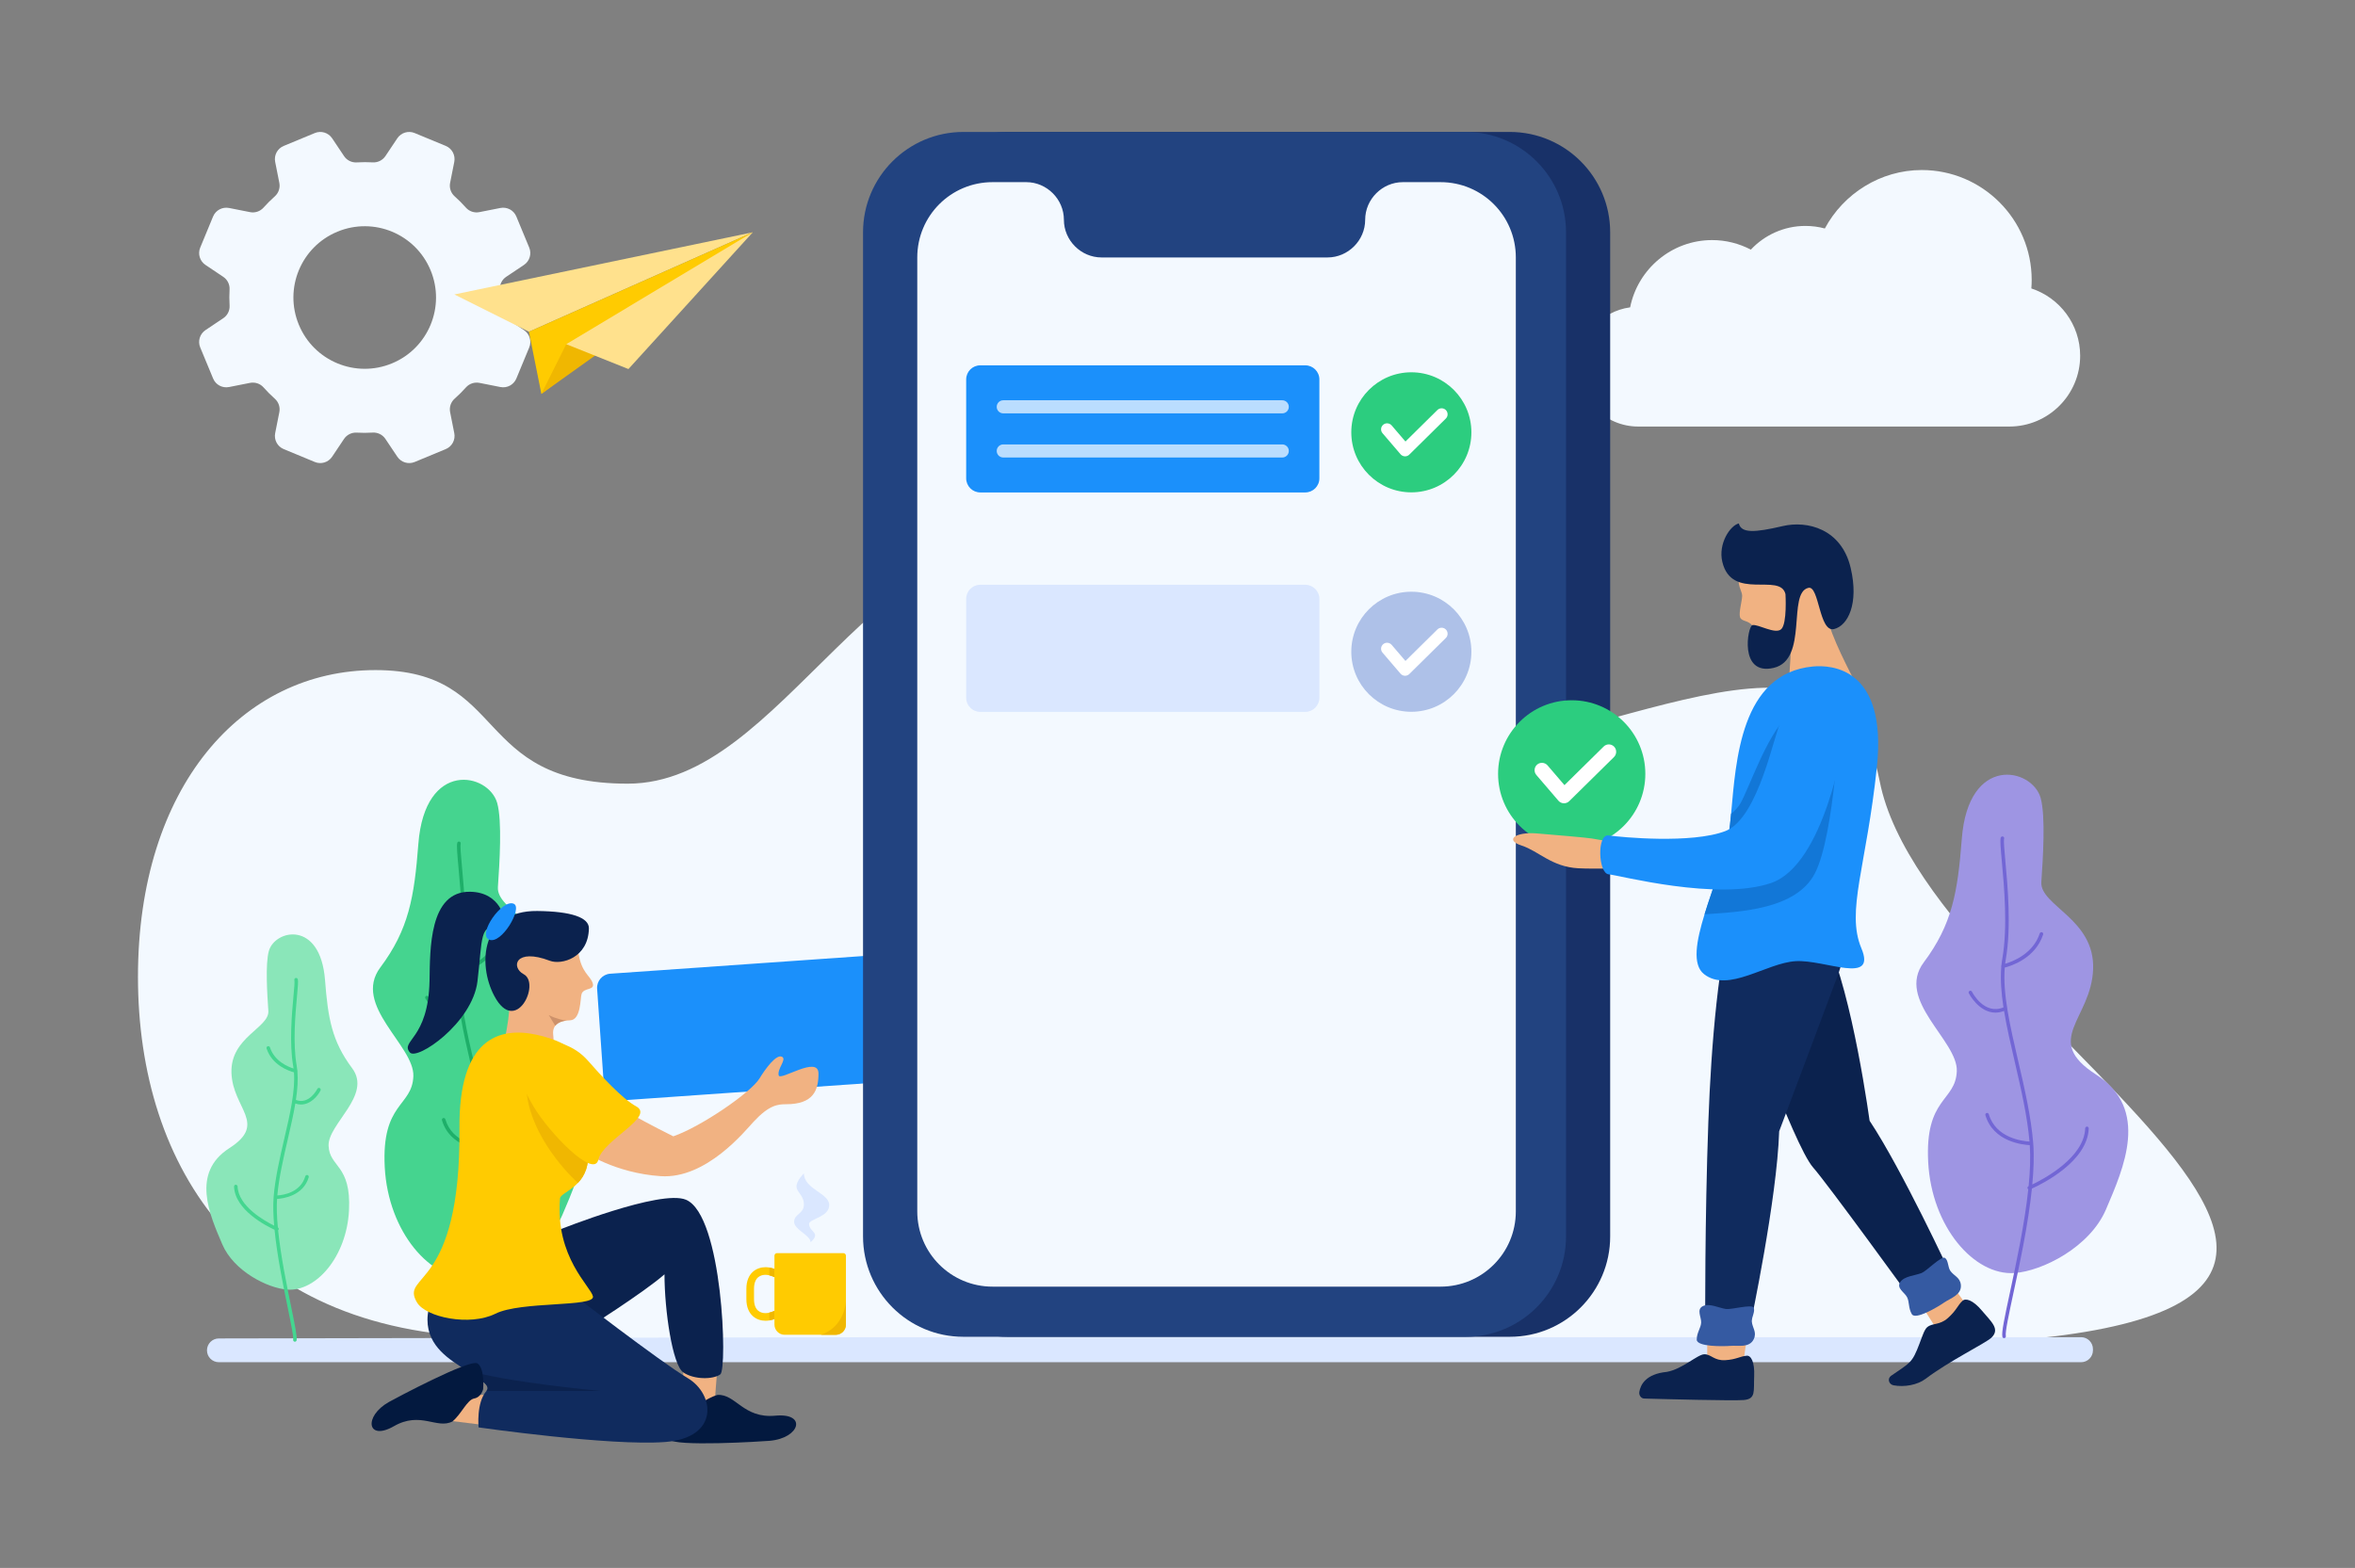 <svg xmlns="http://www.w3.org/2000/svg" xmlns:xlink="http://www.w3.org/1999/xlink" width="690.298" height="459.729" viewBox="0 0 690.298 459.729" fill="none"><rect x="0" y="0" width="690.298" height="459.729" fill="#808080" stroke="none"/><g opacity="1" transform="translate(0 0)  rotate(0 345.149 229.864)"><g opacity="1" transform="translate(0 0)  rotate(0 345.149 229.864)"><g opacity="1" transform="translate(40.44 38.687)  rotate(0 304.638 180.36)"><g opacity="1" transform="translate(0 0)  rotate(0 304.638 180.36)"><g opacity="1" transform="translate(0 0)  rotate(0 304.638 177.928)"><path id="Path" fill-rule="evenodd" style="fill:#F3F9FF" transform="translate(422.197 11.165)  rotate(0 73.549 37.605)" opacity="1" d="M0,57.65C0,67.33 7.88,75.21 17.55,75.21L126.34,75.21C137.79,75.21 147.1,65.9 147.1,54.45C147.1,45.26 141.09,37.44 132.79,34.72C132.86,33.89 132.89,33.06 132.89,32.22C132.89,14.45 118.44,0 100.67,0C88.59,0 77.74,6.9 72.26,17.14C70.42,16.64 68.51,16.39 66.55,16.39C60.34,16.39 54.61,19.03 50.57,23.34C47.11,21.53 43.23,20.54 39.23,20.54C27.36,20.54 17.43,29.03 15.19,40.26C6.63,41.41 0,48.77 0,57.65Z " /><path id="Shape" fill-rule="evenodd" style="fill:#F3F9FF" transform="translate(17.928 0)  rotate(0 48.54 48.543)" opacity="1" d="M22.19 78.22C21.03 77.19 19.93 76.08 18.88 74.9C17.9 73.79 16.4 73.29 14.94 73.57L8.77 74.79C6.81 75.18 4.86 74.14 4.1 72.29L0.32 63.18C-0.44 61.34 0.2 59.22 1.85 58.11L7.08 54.61C8.32 53.78 9.02 52.36 8.93 50.88C8.84 49.31 8.83 47.75 8.92 46.19C9.01 44.72 8.3 43.3 7.07 42.48L1.85 38.98C0.2 37.87 -0.44 35.75 0.32 33.91L4.09 24.79C4.86 22.95 6.81 21.91 8.77 22.29L14.93 23.51C16.38 23.8 17.88 23.3 18.87 22.19C19.9 21.03 21.01 19.93 22.18 18.89C23.29 17.9 23.8 16.4 23.51 14.94L22.29 8.77C21.9 6.81 22.95 4.86 24.79 4.1L33.91 0.32C35.75 -0.44 37.87 0.2 38.98 1.85L42.48 7.08C43.3 8.32 44.72 9.02 46.21 8.93C47.77 8.84 49.34 8.83 50.89 8.92C52.37 9.01 53.78 8.3 54.61 7.07L58.1 1.85C59.21 0.2 61.33 -0.44 63.17 0.32L72.29 4.09C74.13 4.86 75.17 6.81 74.79 8.77L73.57 14.93C73.28 16.38 73.78 17.88 74.89 18.87C76.05 19.9 77.15 21.01 78.2 22.19C79.18 23.3 80.68 23.8 82.14 23.51L88.31 22.29C90.27 21.91 92.22 22.95 92.98 24.79L96.76 33.91C97.52 35.75 96.88 37.87 95.23 38.98L90 42.48C88.76 43.31 88.06 44.73 88.15 46.21C88.24 47.78 88.25 49.34 88.16 50.89C88.07 52.37 88.78 53.79 90.01 54.61L95.23 58.11C96.88 59.21 97.52 61.34 96.76 63.18L92.99 72.29C92.22 74.13 90.27 75.18 88.31 74.79L82.15 73.57C80.7 73.29 79.2 73.79 78.21 74.9C77.18 76.06 76.07 77.16 74.9 78.2C73.79 79.18 73.28 80.69 73.57 82.15L74.79 88.32C75.18 90.27 74.13 92.23 72.29 92.99L63.18 96.77C61.34 97.53 59.21 96.89 58.1 95.23L54.6 90C53.78 88.77 52.36 88.06 50.87 88.15C49.31 88.25 47.74 88.25 46.19 88.16C44.71 88.08 43.3 88.78 42.47 90.01L38.98 95.23C37.87 96.89 35.75 97.53 33.91 96.77L24.79 92.99C22.95 92.23 21.9 90.27 22.29 88.32L23.51 82.16C23.8 80.7 23.3 79.21 22.19 78.22Z M40.544 29.24C51.205 24.82 63.425 29.88 67.844 40.55C72.264 51.21 67.195 63.44 56.535 67.85C45.874 72.27 33.645 67.2 29.235 56.54C24.814 45.88 29.875 33.65 40.544 29.24Z " /><path id="Path" fill-rule="evenodd" style="fill:#F3F9FF" transform="translate(0 112.414)  rotate(0 304.638 121.721)" opacity="1" d="M506.7,243.44C727.61,243.44 525.16,152.66 510.54,77.96C499.32,20.66 428.62,70.93 370.51,70.93C312.39,70.93 345.61,0 279.92,0C214.24,0 189.4,78.67 143.54,78.67C97.67,78.67 108.81,45.37 69.61,45.37C30.41,45.37 0,79.65 0,135.33C0,191.01 30.93,241.03 106.7,241.03C106.7,241.03 419.28,243.44 506.7,243.44Z " /></g><path id="Path" fill-rule="evenodd" style="fill:#DAE7FF" transform="translate(20.225 353.376)  rotate(0 276.412 3.672)" opacity="1" d="M3.48,0.37C1.56,0.37 0,1.93 0,3.86C0,5.78 1.56,7.34 3.49,7.34L549.34,7.34C551.26,7.34 552.82,5.78 552.82,3.86L552.82,3.49C552.82,1.56 551.26,0 549.34,0L199.84,0L3.48,0.37Z " /></g><g opacity="1" transform="translate(521.289 188.45)  rotate(0 31.056 82.604)"><path id="Path" fill-rule="evenodd" style="fill:#9E95E3" transform="translate(-5.684341886080802e-14 0)  rotate(0 31.056 73.072)" opacity="1" d="M36.42,6.81C33.92,-2.02 15.22,-6.03 13.31,18.83C12.11,34.45 10.5,43.88 2.17,55.02C-6.16,66.17 12.19,77.95 11.85,86.92C11.51,95.89 2.47,94.56 3.46,113.57C4.45,132.58 16.94,146.96 28.82,146.11C36.89,145.53 50.82,138.58 55.57,127.48C60.76,115.32 68.52,98.09 52.67,87.92C36.82,77.74 51.29,71.72 51.81,56.97C52.32,42.22 36.14,38.43 36.63,31.44C37.11,24.45 37.91,12.08 36.42,6.81Z " /><path id="Path" fill-rule="evenodd" style="fill:#7266D5" transform="translate(15.309 18.104)  rotate(0 17.605 73.552)" opacity="1" d="M9.55,38.15C9.55,38.19 9.57,38.21 9.58,38.24C9.27,41.84 9.57,45.85 10.22,50.13C10.22,50.13 10.21,50.13 10.21,50.13C4.57,52.44 1.12,45.8 0.98,45.52C0.85,45.27 0.54,45.16 0.28,45.29C0.03,45.42 -0.07,45.73 0.06,45.99C0.09,46.05 2.99,51.66 7.87,51.66C8.66,51.66 9.5,51.5 10.39,51.17C11.17,55.91 12.34,60.96 13.54,66.15C15.34,73.9 17.19,81.91 17.85,89.47C15.7,89.33 7.96,88.41 5.92,81.44C5.84,81.17 5.55,81.01 5.28,81.09C5,81.17 4.84,81.45 4.93,81.73C7.2,89.5 15.8,90.41 17.93,90.51C18.18,94.08 18.02,98.19 17.59,102.54C17.58,102.55 17.57,102.55 17.57,102.55C17.3,102.66 17.18,102.96 17.29,103.23C17.33,103.33 17.41,103.41 17.49,103.47C16.4,113.77 13.94,125.23 12.11,133.74C10.47,141.37 9.63,145.41 9.9,146.69C9.95,146.94 10.16,147.1 10.4,147.1C10.44,147.1 10.48,147.1 10.51,147.09C10.79,147.03 10.97,146.76 10.91,146.48C10.67,145.35 11.81,140.07 13.12,133.96C14.98,125.33 17.48,113.69 18.56,103.25C21.6,101.87 34.87,95.32 35.21,85.6C35.22,85.32 35,85.08 34.71,85.07C34.44,85.09 34.19,85.28 34.18,85.56C33.88,94.08 22.34,100.29 18.67,102.05C19.08,97.67 19.23,93.54 18.94,89.97C18.32,82.16 16.4,73.9 14.55,65.91C12.19,55.75 9.96,46.11 10.6,38.45C12.46,37.98 19.58,35.74 21.85,28.74C21.93,28.47 21.78,28.18 21.51,28.09C21.24,28 20.95,28.15 20.86,28.42C18.91,34.44 12.84,36.72 10.71,37.34C10.76,36.92 10.82,36.5 10.89,36.09C12.55,26.65 11.45,14.55 10.78,7.32C10.48,3.98 10.24,1.34 10.41,0.65C10.48,0.37 10.32,0.09 10.04,0.02C9.77,-0.06 9.48,0.11 9.41,0.39C9.2,1.22 9.38,3.37 9.75,7.42C10.41,14.6 11.51,26.61 9.87,35.91C9.76,36.51 9.69,37.14 9.62,37.77C9.55,37.88 9.52,38.02 9.55,38.15Z " /></g><g opacity="1" transform="translate(20.057 189.942)  rotate(0 55.465 82.604)"><g opacity="1" transform="translate(-1.4210854715202004e-14 45.347)  rotate(0 22.135 59.706)"><path id="Path" fill-rule="evenodd" style="fill:#8AE6B9" transform="translate(0 0)  rotate(0 22.135 52.082)" opacity="1" d="M7.35,40.6C7.71,51.11 18.02,55.41 6.73,62.66C-4.57,69.91 0.96,82.19 4.66,90.86C8.05,98.77 17.98,103.73 23.73,104.14C32.19,104.74 41.1,94.49 41.8,80.95C42.51,67.4 36.06,68.34 35.82,61.95C35.58,55.56 48.66,47.16 42.72,39.22C36.78,31.28 35.64,24.55 34.78,13.42C33.42,-4.3 20.09,-1.44 18.31,4.85C17.25,8.61 17.82,17.42 18.16,22.41C18.51,27.39 6.98,30.09 7.35,40.6Z " /><path id="Path" fill-rule="evenodd" style="fill:#44D690" transform="translate(8.114 12.754)  rotate(0 12.696 53.329)" opacity="1" d="M17.83,106.66C18.07,106.66 18.28,106.49 18.33,106.25C18.53,105.3 17.93,102.25 16.75,96.49C15.44,90.12 13.68,81.53 12.91,73.96C12.97,73.91 13.03,73.86 13.06,73.78C13.16,73.54 13.06,73.28 12.84,73.15C12.55,70.1 12.44,67.25 12.6,64.8C14.36,64.69 20.27,63.91 21.88,58.45C21.96,58.17 21.8,57.88 21.53,57.8C21.25,57.72 20.96,57.88 20.88,58.15C19.48,62.94 14.39,63.67 12.68,63.77C13.17,58.44 14.47,52.8 15.74,47.33C16.58,43.7 17.4,40.15 17.96,36.82C18.54,37.02 19.09,37.11 19.62,37.11C22.44,37.11 24.53,34.61 25.34,33C25.47,32.74 25.36,32.42 25.11,32.3C24.85,32.17 24.54,32.27 24.41,32.53C24.31,32.72 21.96,37.26 18.12,35.77C18.58,32.77 18.78,29.96 18.57,27.42C18.57,27.41 18.58,27.39 18.59,27.37C18.61,27.25 18.58,27.14 18.53,27.04C18.49,26.59 18.43,26.15 18.35,25.72C17.19,19.11 17.97,10.56 18.44,5.45C18.71,2.47 18.84,1.01 18.68,0.39C18.61,0.11 18.32,-0.06 18.05,0.02C17.77,0.09 17.6,0.37 17.68,0.65C17.8,1.12 17.62,3.08 17.41,5.35C16.94,10.52 16.15,19.15 17.34,25.9C17.37,26.11 17.4,26.33 17.43,26.56C15.77,26.04 11.83,24.41 10.52,20.36C10.43,20.09 10.14,19.94 9.86,20.03C9.59,20.12 9.44,20.41 9.53,20.68C11.13,25.61 16.06,27.28 17.55,27.67C17.97,33.09 16.4,39.91 14.73,47.09C13.41,52.8 12.04,58.69 11.59,64.26C11.4,66.7 11.49,69.57 11.75,72.63C8.93,71.24 1.24,66.94 1.03,61.13C1.03,60.85 0.77,60.65 0.5,60.63C0.21,60.64 -0.01,60.88 0,61.17C0.24,68.09 9.52,72.76 11.86,73.83C12.62,81.51 14.41,90.24 15.73,96.7C16.67,101.29 17.48,105.26 17.32,106.03C17.26,106.31 17.44,106.59 17.72,106.65C17.76,106.66 17.79,106.66 17.83,106.66Z " /></g><g opacity="1" transform="translate(48.819 0)  rotate(0 31.056 82.604)"><path id="Path" fill-rule="evenodd" style="fill:#45D48F" transform="translate(0 0)  rotate(0 31.056 73.072)" opacity="1" d="M28.82,146.11C36.89,145.53 50.82,138.58 55.57,127.48C60.76,115.32 68.52,98.09 52.67,87.92C36.82,77.74 51.29,71.72 51.81,56.97C52.32,42.22 36.14,38.43 36.63,31.44C37.11,24.45 37.91,12.08 36.42,6.81C33.92,-2.02 15.22,-6.03 13.31,18.83C12.11,34.45 10.5,43.88 2.17,55.02C-6.16,66.17 12.19,77.95 11.85,86.92C11.51,95.89 2.47,94.56 3.46,113.57C4.45,132.58 16.94,146.96 28.82,146.11Z " /><path id="Path" fill-rule="evenodd" style="fill:#1EAF69" transform="translate(15.31 18.104)  rotate(0 17.605 73.552)" opacity="1" d="M0.06,45.99C0.09,46.05 2.99,51.66 7.87,51.66C8.66,51.66 9.5,51.5 10.39,51.17C11.17,55.91 12.34,60.96 13.54,66.15C15.34,73.9 17.19,81.91 17.85,89.47C15.7,89.33 7.96,88.41 5.92,81.44C5.84,81.17 5.55,81.01 5.28,81.09C5,81.17 4.84,81.45 4.93,81.73C7.2,89.5 15.8,90.41 17.93,90.51C18.18,94.08 18.02,98.19 17.59,102.54C17.58,102.55 17.57,102.55 17.57,102.55C17.3,102.66 17.18,102.96 17.29,103.23C17.33,103.33 17.41,103.41 17.49,103.47C16.4,113.77 13.94,125.23 12.11,133.74C10.47,141.37 9.63,145.41 9.9,146.69C9.95,146.94 10.16,147.1 10.4,147.1C10.44,147.1 10.48,147.1 10.51,147.09C10.79,147.03 10.97,146.76 10.91,146.48C10.67,145.35 11.81,140.07 13.12,133.96C14.98,125.33 17.48,113.69 18.56,103.25C21.59,101.87 34.87,95.32 35.21,85.6C35.22,85.32 35,85.08 34.71,85.07C34.44,85.09 34.19,85.28 34.18,85.56C33.88,94.08 22.34,100.29 18.67,102.05C19.08,97.67 19.23,93.54 18.94,89.97C18.32,82.16 16.4,73.9 14.55,65.91C12.19,55.75 9.96,46.11 10.6,38.45C12.46,37.98 19.58,35.74 21.85,28.74C21.93,28.47 21.78,28.18 21.51,28.09C21.24,28 20.95,28.15 20.86,28.42C18.91,34.44 12.84,36.72 10.71,37.34C10.76,36.92 10.82,36.5 10.89,36.09C12.55,26.65 11.45,14.55 10.78,7.32C10.48,3.98 10.24,1.34 10.41,0.65C10.48,0.37 10.32,0.09 10.04,0.02C9.77,-0.06 9.48,0.11 9.41,0.39C9.2,1.22 9.38,3.37 9.75,7.42C10.41,14.6 11.51,26.61 9.87,35.91C9.76,36.51 9.69,37.14 9.62,37.77C9.55,37.88 9.52,38.02 9.55,38.15C9.55,38.19 9.57,38.21 9.58,38.24C9.27,41.84 9.57,45.85 10.22,50.13C10.22,50.13 10.21,50.13 10.21,50.13C4.57,52.44 1.12,45.8 0.98,45.52C0.85,45.27 0.54,45.16 0.28,45.29C0.03,45.42 -0.07,45.73 0.06,45.99Z " /></g></g><g opacity="1" transform="translate(178.337 305.36)  rotate(0 14.59 23.659)"><path id="Path" fill-rule="evenodd" style="fill:#FFCB01" transform="translate(1.4210854715202004e-14 27.492)  rotate(0 4.861 7.855)" opacity="1" d="M9.61,2.36C9.88,1.81 9.67,1.14 9.11,0.87C9.07,0.85 8.74,0.69 8.23,0.49C7.83,0.36 7.3,0.21 6.73,0.1C6.37,0.04 6,0 5.61,0C3.02,0 0,1.66 0,6.36L0,9.35C0,14.05 3.02,15.71 5.61,15.71C6,15.71 6.37,15.67 6.73,15.61C7.3,15.5 7.83,15.35 8.23,15.22C8.74,15.02 9.07,14.86 9.11,14.84C9.67,14.57 9.88,13.9 9.61,13.35C9.35,12.84 8.75,12.6 8.23,12.79C8.2,12.81 8.15,12.82 8.11,12.84C8.09,12.84 7.5,13.14 6.73,13.32C6.37,13.41 5.98,13.47 5.61,13.47C4.35,13.47 2.24,12.93 2.24,9.35L2.24,6.36C2.24,2.78 4.35,2.24 5.61,2.24C5.98,2.24 6.37,2.3 6.73,2.39C7.5,2.57 8.09,2.87 8.11,2.87C8.15,2.89 8.2,2.9 8.23,2.92C8.75,3.11 9.35,2.87 9.61,2.36Z " /><path id="Path" fill-rule="evenodd" style="fill:#F0B701" transform="translate(6.733 27.604)  rotate(0 0.748 1.406)" opacity="1" d="M0,2.29C0.76,2.47 1.36,2.77 1.38,2.77C1.42,2.78 1.47,2.8 1.5,2.81L1.5,0.39C1.09,0.25 0.57,0.1 0,0L0,2.29Z " /><path id="Path" fill-rule="evenodd" style="fill:#F0B701" transform="translate(6.733 40.292)  rotate(0 0.748 1.407)" opacity="1" d="M0,2.81C0.57,2.71 1.09,2.56 1.5,2.42L1.5,0C1.47,0.01 1.42,0.03 1.38,0.04C1.36,0.05 0.76,0.34 0,0.52L0,2.81Z " /><path id="Path" fill-rule="evenodd" style="fill:#FFCB01" transform="translate(8.23 23.374)  rotate(0 10.475 11.972)" opacity="1" d="M0,20.95C0,22.6 1.35,23.94 2.99,23.94L17.96,23.94C19.6,23.94 20.95,22.6 20.95,20.95L20.95,0.75C20.95,0.33 20.62,0 20.2,0L0.75,0C0.33,0 0,0.33 0,0.75L0,20.95Z " /><path id="Path" fill-rule="evenodd" style="fill:#DAE7FF" transform="translate(13.998 0)  rotate(0 5.144 10.075)" opacity="1" d="M0.7,3.87C0.77,5.61 2.9,6.42 2.86,9.17C2.82,11.91 0,11.87 0,14.19C0,16.51 4.8,18.1 4.8,20.15C4.8,20.15 6.11,19.22 6.15,18.18C6.19,17.13 4.37,16.4 4.37,14.85C4.37,13.3 10.29,12.84 10.29,9.28C10.29,5.73 2.98,4.72 2.86,0C2.86,0 0.62,2.13 0.7,3.87Z " /><path id="Path" fill-rule="evenodd" style="fill:#F0B701" transform="translate(21.817 37.471)  rotate(0 3.681 4.923)" opacity="1" d="M4.37,9.85C6.01,9.85 7.36,8.5 7.36,6.85L7.36,0C7.36,0 7.11,7.48 0,9.85L4.37,9.85Z " /></g><g opacity="1" transform="translate(92.73 29.418)  rotate(0 43.741 23.694)"><path id="Path" fill-rule="evenodd" style="fill:#FFE18D" transform="translate(1.4210854715202004e-14 0)  rotate(0 43.741 14.581)" opacity="1" d="M21.87,29.16L87.48,0L0,18.23L21.87,29.16Z " /><path id="Path" fill-rule="evenodd" style="fill:#FFCB01" transform="translate(21.87 0)  rotate(0 32.806 23.694)" opacity="1" d="M65.61,0L0,29.16L3.65,47.39L65.61,0Z " /><path id="Path" fill-rule="evenodd" style="fill:#F0B701" transform="translate(25.515 29.163)  rotate(0 12.758 9.113)" opacity="1" d="M25.52,0L7.29,3.65L0,18.23L25.52,0Z " /><path id="Path" fill-rule="evenodd" style="fill:#FFE18D" transform="translate(32.805 0)  rotate(0 27.338 20.049)" opacity="1" d="M18.23,40.1L54.68,0L0,32.81L18.23,40.1Z " /></g></g><g opacity="1" transform="translate(108.929 261.463)  rotate(0 85.701 80.862)"><path id="Path" fill-rule="evenodd" style="fill:#F1B282" transform="translate(91.334 138.176)  rotate(0 5.08 6.876)" opacity="1" d="M0,0L0,12.55L9.09,13.75C9.09,13.75 9.86,2.35 10.16,0.4L0,0Z " /><path id="Path" fill-rule="evenodd" style="fill:#03193F" transform="translate(86.703 147.515)  rotate(0 18.867 7.105)" opacity="1" d="M0.41,12.99C1.86,15.31 27.96,13.64 29.93,13.47C38.88,12.71 41.02,5.22 31.63,6.1C22.24,6.98 20.06,-0.27 14.72,0.01C11.34,0.9 7.92,4.2 5.75,3.66C3.58,3.11 1.8,2.67 1.8,2.67C1.8,2.67 -1.04,10.68 0.41,12.99Z " /><path id="Path" fill-rule="evenodd" style="fill:#F1B282" transform="translate(22.643 147.517)  rotate(0 6.472 4.411)" opacity="1" d="M12.94,0L5.89,0L0,7.56L10.15,8.82L12.94,0Z " /><path id="Path" fill-rule="evenodd" style="fill:#0B224E" transform="translate(51.257 89.779)  rotate(0 25.899 26.415)" opacity="1" d="M11.08,38.75C11.08,38.75 28.71,27.61 34.59,22.39C34.59,33 36.94,48.94 40.08,51.13C43.22,53.31 48.81,53.26 50.95,51.73C53.09,50.2 51.68,5.02 40.88,0.52C33.43,-2.59 3.71,9.34 3.71,9.34C-7.78,26.45 11.08,38.75 11.08,38.75Z " /><path id="Path" fill-rule="evenodd" style="fill:#102B5E" transform="translate(16.373 113.671)  rotate(0 41.028 23.922)" opacity="1" d="M11.03,26.43C15.17,29.17 18.79,31.02 17.3,32.69C14.27,36.07 14.98,43.38 14.98,43.38C14.98,43.38 53.66,48.91 69.7,47.66C85.74,46.41 84.14,33.58 76.3,28.94C68.45,24.31 41.18,3.27 41.18,3.27C28.53,-0.29 0,-4.49 0,11.82C0,19.8 6.78,23.61 11.03,26.43Z " /><g opacity="1" transform="translate(10.597 0)  rotate(0 27.154 24.885)"><g opacity="1" transform="translate(26.647 8.85)  rotate(0 13.83 20.46)"><path id="路径 2" fill-rule="evenodd" style="fill:#F1B282" transform="translate(0 0)  rotate(0 13.83 20.46)" opacity="1" d="M0.54,39.77L16.02,40.92C16.02,40.92 16.29,35.71 15.98,33.03C15.67,30.35 17.55,28.92 20.87,28.85C24.19,28.79 23.89,22.34 24.3,21.12C24.96,19.12 28.3,20.21 27.55,17.92C26.8,15.64 24.24,14.99 23.34,8.87C22.45,2.75 15.46,-1.04 8.33,0.25C-6.69,2.98 3.19,17.11 3.19,23.49C3.2,29.88 0.54,39.77 0.54,39.77Z " /><path id="路径 3" fill-rule="evenodd" style="fill:#CD916A" transform="translate(14.682 27.309)  rotate(0 2.672 1.573)" opacity="1" d="M0,0L1.91,3.15C2.59,2.27 3.77,1.75 5.34,1.59C4.34,1.62 1.82,0.95 0,0Z " /></g><path id="Path" fill-rule="evenodd" style="fill:#0B224E" transform="translate(-1.4210854715202004e-14 -2.842170943040401e-14)  rotate(0 14.4 23.733)" opacity="1" d="M18.32,0C6.18,-0.23 6.55,17.08 6.38,26.09C6.05,43.33 -2.31,43.63 0.62,47.12C2.71,49.59 18.94,38.49 20.43,26.27C21.92,14.04 20.92,8.32 27.27,11.32C29.82,12.52 28.42,8.46 28.42,8.46C28.42,8.46 27.45,0.18 18.32,0Z " /><path id="Path" fill-rule="evenodd" style="fill:#0B224E" transform="translate(22.754 5.639)  rotate(0 15.168 14.649)" opacity="1" d="M11.24,18.55C7.36,16.48 8.76,10.74 18.88,14.59C22.3,15.9 30.17,13.75 30.34,5.11C30.4,1.92 25.22,0.11 15.2,0C-1.23,-0.17 -2.39,15.54 2.62,24.93C8.9,36.71 16.26,21.23 11.24,18.55Z " /><path id="Path" fill-rule="evenodd" style="fill:#1B90FB" transform="translate(22.907 3.37)  rotate(0 4.413 5.41)" opacity="1" d="M0.96,10.68C4.58,12.16 10.79,1.46 8.22,0.18C4.86,-1.5 -2.66,9.2 0.96,10.68Z " /></g><path id="Path" fill-rule="evenodd" style="fill:#FFCB01" transform="translate(12.378 41.292)  rotate(0 26.929 42.102)" opacity="1" d="M23.9,82.43C31.4,78.68 53.14,80.56 52.5,77.35C51.92,74.48 41.41,65.87 42.84,48.61C42.94,47.48 45.77,46.52 48.09,44.08C50.02,42.05 51.59,39 50.92,33.96C50.82,33.18 50.92,33.96 51.42,32.55C51.56,32.14 51.71,31.72 51.85,31.28C54.76,22.34 57.71,5.31 35.91,0.62C24.85,-1.77 13.14,1.83 13.37,28.06C13.8,75.97 -4.21,70.46 0.92,79.12C3.51,83.48 16.38,86.17 23.9,82.43Z " /><path id="Path" fill-rule="evenodd" style="fill:#1B90FB" transform="translate(66.088 17.381)  rotate(0 52.657 21.923)" opacity="1" d="M105.3,32.77L103.28,3.85C103.12,1.57 101.15,-0.15 98.86,0.01L3.85,6.65C1.57,6.81 -0.15,8.79 0.01,11.07L2.03,39.99C2.19,42.27 4.17,43.99 6.45,43.84L101.46,37.19C103.74,37.03 105.46,35.05 105.3,32.77Z " /><path id="Path" fill-rule="evenodd" style="fill:#F1B282" transform="translate(62.335 48.278)  rotate(0 34.326 17.577)" opacity="1" d="M59.14,14.02C67.17,14.02 68.65,9.96 68.65,5.03C68.65,-0.46 57.42,7.31 56.99,5.56C56.5,3.61 59.4,0.91 57.99,0.12C56.3,-0.8 53.06,3.67 51.37,6.45C48.87,10.55 34.33,20.56 26.1,23.43C19.46,20.14 14.47,17.33 14.47,17.33C8.23,17.15 0,28.02 0,28.02C0,28.02 9.02,34.22 22.39,35.11C35.76,36.01 47.14,21.82 49.65,19.13C54.18,14.27 56.7,14.02 59.14,14.02Z " /><path id="Path" fill-rule="evenodd" style="fill:#0B224E" transform="translate(27.406 140.102)  rotate(0 19.871 3.128)" opacity="1" d="M39.74,6.26C39.74,6.26 11.15,3.66 0,0C4.14,2.74 7.76,4.59 6.26,6.26C6.26,6.26 30.8,6.26 39.74,6.26Z " /><path id="Path" fill-rule="evenodd" style="fill:#03193F" transform="translate(-1.4210854715202004e-14 138.176)  rotate(0 16.373 9.967)" opacity="1" d="M31.03,0.12C28.85,-1.32 6.73,10.49 5.08,11.42C-2.43,15.64 -1.33,23.03 6.52,18.53C14.37,14.03 19.15,19.5 23.7,17.13C26.29,15.01 27.97,10.77 30.08,10.39C32.19,10 32.69,7.65 32.69,7.65C32.69,7.65 33.21,1.57 31.03,0.12Z " /><path id="Path" fill-rule="evenodd" style="fill:#F0B701" transform="translate(45.35 57.627)  rotate(0 9.438 13.873)" opacity="1" d="M18.88,14.95C18.67,14.34 18.42,13.75 18.15,13.17C15.71,7.96 0,0 0,0C0.65,12.32 10.54,23.55 15.12,27.75C17.05,25.72 18.62,22.67 17.95,17.63C17.85,16.85 17.95,17.63 18.45,16.22C18.59,15.81 18.73,15.39 18.88,14.95Z " /><path id="Path" fill-rule="evenodd" style="fill:#FFCB01" transform="translate(42.078 43.122)  rotate(0 18.346 18.393)" opacity="1" d="M21.38,6.46C19.39,4.18 16.83,2.46 13.95,1.54C-7.65,-5.36 1.19,12.75 5.43,19.9C9.96,27.53 23.11,41.16 24.39,35.41C25.67,29.66 41.17,22.84 35.42,19.77C31.46,17.65 25.02,10.64 21.38,6.46Z " /></g><g opacity="1" transform="translate(252.974 38.686)  rotate(0 109.502 176.637)"><g opacity="1" transform="translate(0 0)  rotate(0 109.502 176.637)"><path id="Path" fill-rule="evenodd" style="fill:#183168" transform="translate(12.941 0)  rotate(0 103.032 176.637)" opacity="1" d="M29.44,0C13.18,0 0,13.18 0,29.44L0,323.83C0,340.09 13.18,353.27 29.44,353.27L176.63,353.27C192.88,353.27 206.06,340.09 206.06,323.83L206.06,29.44C206.06,13.18 192.88,0 176.63,0L29.44,0Z " /><path id="Path" fill-rule="evenodd" style="fill:#224380" transform="translate(0 0)  rotate(0 103.032 176.637)" opacity="1" d="M29.44,0C13.18,0 0,13.18 0,29.44L0,323.83C0,340.09 13.18,353.27 29.44,353.27L176.63,353.27C192.88,353.27 206.06,340.09 206.06,323.83L206.06,29.44C206.06,13.18 192.88,0 176.63,0L29.44,0Z " /><path id="Path" fill-rule="evenodd" style="fill:#F3F9FF" transform="translate(15.896 14.719)  rotate(0 87.725 161.918)" opacity="1" d="M54.02,22.08C47.98,22.08 42.98,17.07 42.98,11.04C42.98,5 37.98,0 31.94,0L22.08,0C9.86,0 0,9.86 0,22.08L0,301.76C0,313.97 9.86,323.84 22.08,323.84L153.37,323.84C165.59,323.84 175.45,313.97 175.45,301.76L175.45,22.08C175.45,9.86 165.59,0 153.37,0L142.33,0C136.3,0 131.29,5 131.29,11.04C131.29,17.07 126.29,22.08 120.25,22.08L54.02,22.08Z " /></g><g opacity="1" transform="translate(143.119 70.47)  rotate(0 17.599 17.6)"><path id="Oval" fill-rule="evenodd" style="fill:#2CCD7F" transform="translate(0 0)  rotate(0 17.599 17.6)" opacity="1" d="M17.6,0C7.88,0 0,7.88 0,17.6C0,27.32 7.88,35.2 17.6,35.2C27.32,35.2 35.2,27.32 35.2,17.6C35.2,7.88 27.32,0 17.6,0Z " /><path id="Path" fill-rule="evenodd" style="fill:#FFFFFF" transform="translate(8.725 10.561)  rotate(0 9.754 7.04)" opacity="1" d="M6.97,14.08C6.99,14.08 7.02,14.08 7.04,14.08C7.5,14.08 7.95,13.9 8.28,13.57L18.98,3.01C19.68,2.33 19.68,1.22 19,0.52C18.32,-0.17 17.2,-0.18 16.51,0.5L7.15,9.74L3.1,5.01C2.46,4.28 1.36,4.2 0.62,4.82C-0.12,5.45 -0.21,6.57 0.43,7.3L5.7,13.46C6.02,13.83 6.48,14.06 6.97,14.08Z " /></g><path id="Path" fill-rule="evenodd" style="fill:#1B90FB" transform="translate(30.232 68.428)  rotate(0 51.763 18.636)" opacity="1" d="M103.53,33.13L103.53,4.14C103.53,1.85 101.67,0 99.38,0L4.14,0C1.85,0 0,1.85 0,4.14L0,33.13C0,35.42 1.85,37.27 4.14,37.27L99.38,37.27C101.67,37.27 103.53,35.42 103.53,33.13Z " /><g opacity="1" transform="translate(143.119 134.808)  rotate(0 17.599 17.6)"><path id="Oval" fill-rule="evenodd" style="fill:#AEC1E8" transform="translate(0 -2.842170943040401e-14)  rotate(0 17.599 17.6)" opacity="1" d="M17.6,0C7.88,0 0,7.88 0,17.6C0,27.32 7.88,35.2 17.6,35.2C27.32,35.2 35.2,27.32 35.2,17.6C35.2,7.88 27.32,0 17.6,0Z " /><path id="Path" fill-rule="evenodd" style="fill:#FFFFFF" transform="translate(8.725 10.561)  rotate(0 9.754 7.04)" opacity="1" d="M0.43,7.3L5.7,13.46C6.02,13.83 6.48,14.06 6.97,14.08C6.99,14.08 7.02,14.08 7.04,14.08C7.5,14.08 7.95,13.9 8.28,13.57L18.98,3.01C19.68,2.33 19.68,1.22 19,0.52C18.32,-0.17 17.2,-0.18 16.51,0.5L7.15,9.74L3.1,5.01C2.46,4.28 1.36,4.2 0.62,4.82C-0.12,5.45 -0.21,6.57 0.43,7.3Z " /></g><path id="Path" fill-rule="evenodd" style="fill:#DAE7FF" transform="translate(30.232 132.767)  rotate(0 51.763 18.636)" opacity="1" d="M103.53,33.13L103.53,4.14C103.53,1.85 101.67,0 99.38,0L4.14,0C1.85,0 0,1.85 0,4.14L0,33.13C0,35.42 1.85,37.27 4.14,37.27L99.38,37.27C101.67,37.27 103.53,35.42 103.53,33.13Z " /><path id="Path" fill-rule="evenodd" style="fill:#BADDFE" transform="translate(39.183 78.673)  rotate(0 42.812 1.919)" opacity="1" d="M85.62,1.92C85.62,0.86 84.76,0 83.7,0L1.92,0C0.86,0 0,0.86 0,1.92C0,2.98 0.86,3.84 1.92,3.84L83.7,3.84C84.76,3.84 85.62,2.98 85.62,1.92Z " /><path id="Path" fill-rule="evenodd" style="fill:#BADDFE" transform="translate(39.183 91.615)  rotate(0 42.812 1.919)" opacity="1" d="M85.62,1.92C85.62,0.86 84.76,0 83.7,0L1.92,0C0.86,0 0,0.86 0,1.92C0,2.98 0.86,3.84 1.92,3.84L83.7,3.84C84.76,3.84 85.62,2.98 85.62,1.92Z " /></g><g opacity="1" transform="translate(439.12 153.472)  rotate(0 72.845 128.545)"><path id="Path" fill-rule="evenodd" style="fill:#F1B282" transform="translate(70.494 8.267)  rotate(0 16.852 21.41)" opacity="1" d="M26.2,19.45C25.97,15.21 23.32,0.2 17.65,0.01C11.97,-0.18 1.32,1.94 0.29,6.08C-0.68,9.99 1.07,11.43 1.05,12.96C1.02,14.49 0.01,17.87 0.42,19.2C0.82,20.54 2.91,20.1 4,21.68C5.08,23.25 4.78,25.83 6.97,27.16C9.17,28.49 14.9,26.29 15.21,28.12C15.52,29.95 14.33,42.82 14.33,42.82L33.7,37.37C33.7,37.37 26.43,23.68 26.2,19.45Z " /><path id="Path" fill-rule="evenodd" style="fill:#0B224E" transform="translate(65.459 0)  rotate(0 19.37 21.309)" opacity="1" d="M25.5,18.88C28.69,18.13 28.62,32 33,30.97C37.03,30.02 40.37,23.59 37.89,13.04C35.2,1.57 25.18,-0.92 17.95,0.78C9.79,2.69 5.8,2.92 5.11,0C2.54,0.61 -0.98,5.96 0.26,11.23C2.99,22.87 17.26,14.27 18.78,20.73C18.79,20.75 19.29,29.31 17.56,30.98C15.82,32.64 10.83,29.48 9.1,29.81C7.69,30.08 5.05,44.76 15.32,42.35C25.6,39.94 19.22,20.35 25.5,18.88Z " /><path id="Oval" fill-rule="evenodd" style="fill:#2CCD7F" transform="translate(0 51.842)  rotate(0 21.579 21.58)" opacity="1" d="M21.58,0C9.66,0 0,9.66 0,21.58C0,33.5 9.66,43.16 21.58,43.16C33.5,43.16 43.16,33.5 43.16,21.58C43.16,9.66 33.5,0 21.58,0Z " /><path id="Path" fill-rule="evenodd" style="fill:#FFFFFF" transform="translate(10.698 64.791)  rotate(0 11.959 8.631)" opacity="1" d="M6.99,16.51C7.38,16.96 7.94,17.24 8.54,17.26C8.57,17.26 8.6,17.26 8.63,17.26C9.2,17.26 9.74,17.04 10.15,16.64L23.28,3.7C24.12,2.86 24.13,1.49 23.3,0.64C22.46,-0.2 21.09,-0.22 20.25,0.62L8.76,11.94L3.8,6.15C3.02,5.25 1.66,5.15 0.75,5.91C-0.15,6.69 -0.26,8.05 0.52,8.96L6.99,16.51Z " /><path id="Path" fill-rule="evenodd" style="fill:#F1B282" transform="translate(4.404 90.819)  rotate(0 17.281 5.198)" opacity="1" d="M23.04,1.55C21.39,1.29 13.15,0.58 6.95,0.07C0.74,-0.44 -2.6,1.97 2.47,3.62C7.54,5.26 11.26,9.86 19.11,10.29C23.68,10.53 34.56,10.29 34.56,10.29L28.1,2.43C28.1,2.43 24.68,1.8 23.04,1.55Z " /><path id="Path" fill-rule="evenodd" style="fill:#0B224E" transform="translate(69.819 116.725)  rotate(0 31.377 55.192)" opacity="1" d="M23.5,0L0,18.12C0,18.12 16.73,65.51 22.5,72.08C26.96,77.16 51.03,110.38 51.03,110.38L62.75,103.28C62.76,103.28 48.55,72.66 39.08,58.41C37.51,47.37 31.8,11.09 23.5,0Z " /><path id="Path" fill-rule="evenodd" style="fill:#F1B282" transform="translate(61.297 236.48)  rotate(0 5.977 6.105)" opacity="1" d="M0,0L0,11.23L10.21,12.21L11.95,0L0,0Z " /><path id="Path" fill-rule="evenodd" style="fill:#102B5E" transform="translate(60.701 106.29)  rotate(0 20.936 64.239)" opacity="1" d="M38.79,26.41C41.44,19.28 42.12,11.51 41.8,3.9C41.78,3.36 41.74,2.78 41.43,2.33C41,1.71 40.17,1.51 39.42,1.36C34.31,0.35 29,-0.66 23.93,0.55C20.55,1.36 17.12,3.15 13.77,2.21C12.46,1.84 10.98,1.09 9.86,1.86C9.81,1.9 9.75,1.94 9.7,1.98C9.17,2.44 8.93,3.18 8.74,3.87C3.88,20.88 1.77,46.22 0.93,69.17C-0.13,98.08 0.01,128.4 0.01,128.4L13.28,128.48C13.28,128.48 21.06,91.86 21.69,71.93C25.97,60.6 34.79,37.18 38.79,26.41Z " /><path id="Path" fill-rule="evenodd" style="fill:#F1B282" transform="translate(123.451 221.82)  rotate(0 7.104 8.068)" opacity="1" d="M0,6.41L6.21,16.14L14.21,7.87L8.56,0L0,6.41Z " /><path id="Path" fill-rule="evenodd" style="fill:#355AA2" transform="translate(117.56 215.274)  rotate(0 9.05 8.515)" opacity="1" d="M14.98,3.83C14.28,2.8 14.42,0.69 13.4,0.06C12.37,-0.57 8.04,3.93 6.59,4.5C4.6,5.27 1.47,5.4 0.31,7.18C-0.85,8.97 1.55,10.14 2.3,11.55C3.05,12.95 2.65,14.76 3.72,16.57C4.78,18.37 11.36,14.43 13.18,13.16C15.01,11.89 18.35,10.95 18.09,8.01C17.88,5.74 16.02,5.36 14.98,3.83Z " /><path id="Path" fill-rule="evenodd" style="fill:#355AA2" transform="translate(58.231 229.176)  rotate(0 8.528 6.022)" opacity="1" d="M16.14,4.8C16.05,3.56 17.23,1.81 16.66,0.74C16.09,-0.32 10.09,1.39 8.55,1.15C6.44,0.83 3.67,-0.64 1.77,0.32C-0.13,1.28 1.35,3.5 1.29,5.1C1.24,6.69 -0.01,8.06 0,10.15C0.01,12.24 7.68,12.14 9.9,11.96C12.12,11.78 15.47,12.64 16.72,9.97C17.69,7.91 16.27,6.64 16.14,4.8Z " /><path id="Path" fill-rule="evenodd" style="fill:#0B224E" transform="translate(114.54 227.569)  rotate(0 15.575 12.67)" opacity="1" d="M30.04,11.19C32.74,8.65 29.98,6.47 27.3,3.26C24.62,0.05 22.49,-0.47 21.61,0.34C20.1,1.75 19.87,3.12 17.35,5.37C14.82,7.62 12.84,6.77 11.24,8.09C10.42,8.78 9.83,10.68 9.01,12.83C6.77,18.78 6.29,18.41 0.62,22.37C0.11,22.73 -0.11,23.35 0.05,23.94C0.21,24.54 0.73,25.01 1.37,25.13C4.49,25.71 8.34,25.08 10.8,23.21C17.61,18.03 28.35,12.79 30.04,11.19Z " /><path id="Path" fill-rule="evenodd" style="fill:#0B224E" transform="translate(41.381 243.603)  rotate(0 16.849 6.743)" opacity="1" d="M31.53,0.42C29.52,0.58 28.47,1.54 25.2,1.73C21.92,1.92 21.06,-0.04 19.06,0C17.05,0.05 12.63,4.36 8.09,5.16C1.91,5.76 0.36,8.94 0.02,11.04C-0.05,11.52 0.06,12.01 0.34,12.38C0.61,12.75 1.02,12.97 1.45,12.98C7.12,13.14 27.57,13.68 30.65,13.41C34.25,13.1 33.49,10.78 33.68,6.45C33.87,2.12 32.69,0.32 31.53,0.42Z " /><path id="Path" fill-rule="evenodd" style="fill:#1B90FB" transform="translate(58.18 41.862)  rotate(0 26.618 46.058)" opacity="1" d="M34.12,0.08C12.88,2.08 11.54,27.82 10.12,43.26C9.91,45.5 9.7,47.53 9.43,49.24C8.36,55.96 4.77,64.83 2.34,72.73C-0.08,80.6 -1.35,87.5 2.19,90.28C9.29,95.86 20.44,86.99 29.05,86.48C37.66,85.97 52.86,93.58 48.3,82.68C43.74,71.79 49.82,58.61 52.86,29.47C55.9,0.34 39.42,-0.41 34.12,0.08Z " /><path id="Path" fill-rule="evenodd" style="fill:#1277D7" transform="translate(60.522 53.711)  rotate(0 19.851 30.439)" opacity="1" d="M24.28,2.8C18.16,8.58 13.07,23.88 10.54,28.31C9.86,29.49 8.92,30.51 7.78,31.41C7.57,33.66 7.36,35.68 7.09,37.39C6.02,44.11 2.43,52.99 0,60.88C10.5,60.19 26.8,59.48 32.32,48.92C38.15,37.77 39.7,1.96 39.7,1.96C37.7,1.96 30.39,-2.97 24.28,2.8Z " /><path id="Path" fill-rule="evenodd" style="fill:#1B90FB" transform="translate(29.943 48.79)  rotate(0 35.718 29.272)" opacity="1" d="M53.14,8.74C51.09,12.13 46.56,37.62 36.68,41.41C26.8,45.2 6.02,43.2 2.47,42.69C-1.07,42.18 -0.57,53.84 2.47,54.09C5.51,54.35 34.37,62.02 50.1,56.63C65.83,51.23 71.44,14.57 71.44,14.57C71.44,-10.26 56.66,2.91 53.14,8.74Z " /></g></g></g></svg>